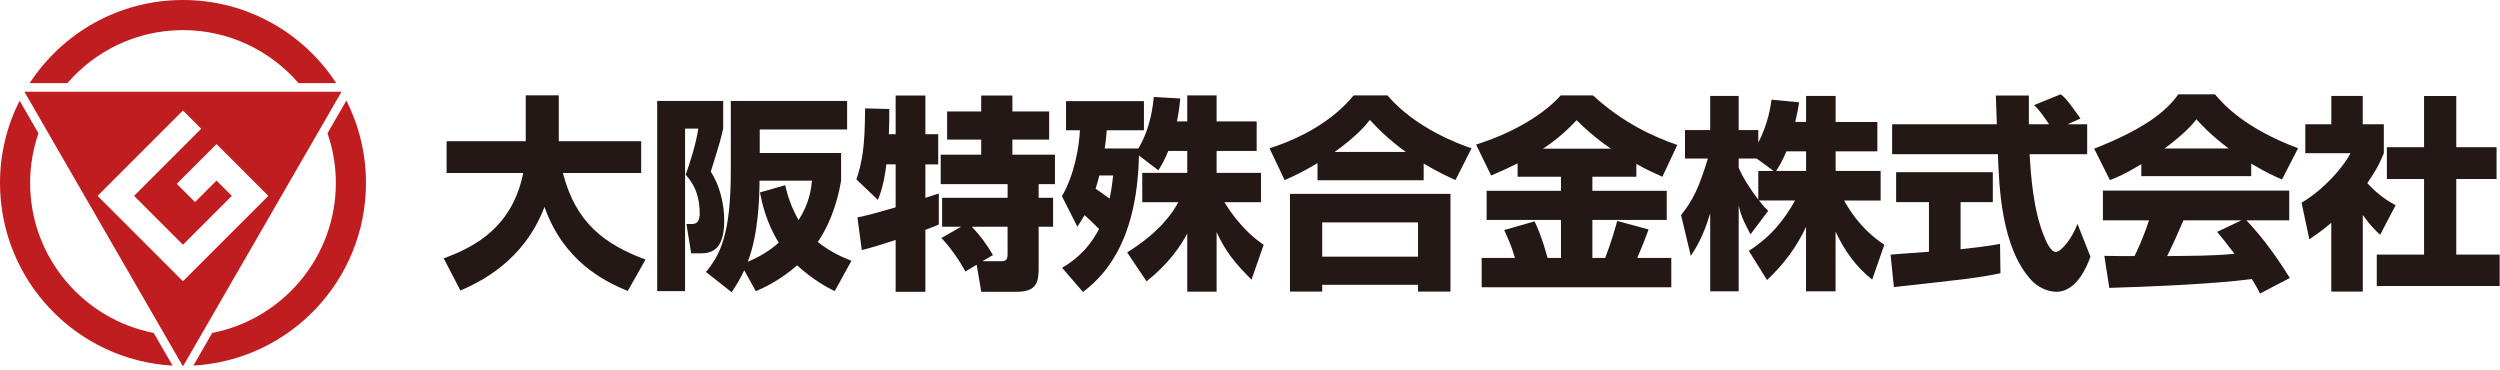 <svg width="581" height="86" viewBox="0 0 581 86" fill="none" xmlns="http://www.w3.org/2000/svg">
<g clip-path="url(#clip0_6332_2690)">
<path d="M103.12 60.04C110.99 57.16 119.11 52.41 121.6 40.21H103.79V32.82H122.18V22.16H129.86V32.82H149.01V40.21H130.82C133.8 51.78 140.47 56.77 150.02 60.32L145.89 67.62C140.03 65.22 130.91 60.47 126.54 48.08C121.74 60.7 111.61 65.5 107 67.52L103.11 60.03L103.12 60.04Z" fill="#231815"/>
<path d="M152.71 23.46H168.07V29.89C167.59 32.1 167.11 33.73 165.19 39.88C167.3 43.14 168.31 47.42 168.31 51.3C168.31 58.88 164.66 58.88 162.36 58.88H160.63L159.53 52.06H160.83C161.98 52.06 162.61 51.34 162.61 49.66C162.61 44.43 160.59 42.08 159.35 40.59C160.12 38.48 161.75 33.63 162.28 29.88H159.21V67.66H152.73V23.46H152.71ZM193.99 67.67C192.17 66.76 189 65.08 185.25 61.67C181.51 64.89 178.43 66.47 175.65 67.67L172.96 62.82C171.9 65.08 171.04 66.37 170.03 67.91L164.08 63.21C167.3 59.23 169.84 54.67 169.84 39.69V23.46H196.87V30.08H176.56V35.55H195.47V41.98C195.04 44.48 193.84 50.67 190.05 56.24C193.12 58.64 195.81 59.79 197.87 60.61L193.98 67.67H193.99ZM182.47 43.04C183 45.25 183.77 47.98 185.59 51.15C188.13 47.21 188.52 43.85 188.71 41.98H176.52C176.47 46.11 176.28 54.36 173.78 60.85C177.86 59.12 180.07 57.2 180.98 56.39C178.05 51.68 177.09 47.12 176.61 44.72L182.47 43.04Z" fill="#231815"/>
<path d="M199.27 50.53C201.62 50.1 206.23 48.75 208.15 48.18V38.19H205.99C205.46 42.8 204.55 45.15 204.02 46.45L199.03 41.7C200.37 37.57 201 34.4 201.05 25.19L206.67 25.33C206.67 27.3 206.67 29.31 206.57 31.19H208.15V22.21H215.06V31.19H218.04V38.2H215.06V45.98C215.54 45.84 217.89 45.07 218.18 44.97V52.17C217.51 52.46 217.12 52.65 215.06 53.42V67.82H208.15V55.77C205.94 56.49 202.15 57.69 200.28 58.12L199.27 50.54V50.53ZM223.37 52.69H218.95V45.97H234.17V42.8H218.62V35.94H228.03V32.44H220.11V25.91H228.03V22.21H235.28V25.91H243.82V32.44H235.28V35.94H245.17V42.8H241.38V45.97H244.74V52.69H241.38V61.95C241.38 65.26 241.19 67.81 236.34 67.81H228.04L226.98 61.52L224.34 63.1C223.38 61.13 220.69 57.2 218.77 55.32L223.38 52.68L223.37 52.69ZM228.31 60.71H232.77C234.16 60.71 234.16 59.85 234.16 58.93V52.69H225.86C227.83 54.8 229.32 56.77 230.76 59.27L228.31 60.71Z" fill="#231815"/>
<path d="M246.79 45.59C249.67 40.74 250.82 34.02 250.97 30.28H247.75V23.51H265.85V30.28H257.21C257.02 32.78 256.87 33.54 256.73 34.5H264.55C267.43 29.75 267.96 24.37 268.15 22.55L274.29 22.89C274.15 24.52 273.95 26.06 273.52 28.22H275.92V22.17H282.74V28.22H292.05V35.08H282.74V40.17H293.06V46.99H284.56C288.35 53.18 292.24 55.92 293.68 56.88L290.85 64.99C287.01 61.15 284.85 58.51 282.74 53.95V67.78H275.92V54.29C274.34 57.22 271.65 61.25 266.46 65.38L261.95 58.66C269.58 53.91 272.51 49.44 273.86 46.99H265.46V40.17H275.92V35.08H271.5C270.64 37.24 269.96 38.39 269.2 39.59L264.69 36.13C264.26 57.59 255.47 64.93 251.68 67.86L246.83 62.24C248.75 61.09 252.59 58.69 255.42 53.21C254.207 51.997 253.087 50.923 252.06 49.99C251.29 51.24 251 51.77 250.38 52.68L246.78 45.57L246.79 45.59ZM255.48 40.79C255.24 41.75 255 42.61 254.62 43.86C255.29 44.34 256.73 45.3 257.88 46.16C258.41 43.47 258.55 42.08 258.7 40.78H255.48V40.79Z" fill="#231815"/>
<path d="M306.17 37.91C302.62 40.07 300.41 41.03 298.54 41.85L295.04 34.46C302.58 32.06 309.83 27.98 314.58 22.17H322.45C328.88 29.75 339.2 33.55 341.99 34.46L338.25 41.85C336.57 41.08 333.98 39.88 330.86 38.01V41.9H306.19V37.92L306.17 37.91ZM299.79 45.06H337.09V67.77H329.55V66.19H307.28V67.77H299.79V45.06ZM307.28 51.68V59.65H329.55V51.68H307.28ZM326.72 35.31C322.54 32.33 319.81 29.45 318.37 27.87C317.17 29.36 315.15 31.76 310.16 35.31H326.72Z" fill="#231815"/>
<path d="M352.68 37.96C350.57 39.02 348.84 39.83 346.54 40.79L343.04 33.59C350 31.43 357.97 27.45 362.72 22.17H370.21C377.22 28.6 384.28 31.77 389.8 33.69L386.34 41.08C384.52 40.26 382.5 39.35 380.29 38.1V41.08H370.07V44.34H387.35V51.11H370.07V59.94H373.05C374.59 55.91 375.4 52.98 375.83 51.35L383.13 53.32C382.55 54.9 382.03 56.39 380.49 59.94H388.41V66.76H344.34V59.94H352.07C351.45 57.83 350.97 56.48 349.57 53.46L356.63 51.44C358.36 54.99 359.37 58.98 359.65 59.94H362.77V51.11H345.49V44.34H362.77V41.08H352.69V37.96H352.68ZM374.38 34.55C370.49 31.91 367.85 29.37 366.41 27.93C364.54 29.9 362.19 32.2 358.59 34.55H374.38Z" fill="#231815"/>
<path d="M419.73 28.35V22.3H426.6V28.35H436.3V35.17H426.6V39.73H437.06V46.6H428.56C432.06 52.79 435.9 55.53 437.92 56.87L435.09 64.98C431.35 62.05 428.56 58.11 426.59 53.84V67.71H419.72V52.73C417.56 57.39 414.44 61.56 410.65 65.07L406.43 58.3C411.95 54.75 414.83 50.72 417.18 46.59H408.78C409.84 47.93 410.27 48.37 410.94 48.99L406.81 54.46C404.79 50.67 404.55 49.71 404.07 47.74V67.71H397.45V49.56C395.82 55.08 394.04 57.82 392.94 59.45L390.68 49.99C393.51 46.44 394.81 43.65 396.92 36.84H391.59V30.22H397.45V22.3H404.07V30.22H408.63V33.15C410.93 28.69 411.51 24.65 411.7 23.16L418.13 23.78C417.94 24.98 417.7 26.18 417.22 28.34H419.72L419.73 28.35ZM412.19 39.73L408.25 36.85H404.07V38.96C404.98 41.17 406.66 43.81 408.63 46.4V39.73H412.18H412.19ZM419.73 39.73V35.17H415.17C414.21 37.47 413.2 39.11 412.77 39.73H419.73Z" fill="#231815"/>
<path d="M439.36 59.17C439.65 59.12 447.42 58.59 448.29 58.5V46.98H440.66V40.02H463.13V46.98H455.64V57.93C461.02 57.35 463.18 56.97 464.81 56.68L464.91 63.5C459.49 64.6 457.18 64.84 440.14 66.72L439.37 59.18L439.36 59.17ZM480.5 28.88H485.06V35.84H471.67C471.96 40.45 472.49 49.04 475.22 55.33C475.51 56.05 476.56 58.55 477.76 58.55C479.06 58.55 481.65 55.24 482.8 52.02L485.82 59.65C485.05 61.81 482.65 67.81 477.9 67.81C475.69 67.81 473.39 66.56 472.09 65.12C465.13 57.54 464.6 43.71 464.31 35.84H439.73V28.88H464.07C464.02 28.11 463.83 22.54 463.83 22.21H471.51V28.88H476.21C474.96 27.06 474 25.62 472.71 24.42L478.9 21.92C479.62 22.45 480.24 22.88 483.51 27.54L480.49 28.88H480.5Z" fill="#231815"/>
<path d="M497.64 38.15C493.85 40.45 492.12 41.17 490.34 41.85L486.69 34.55C498.4 29.94 503.4 25.91 506.23 21.93H514.77C516.83 24.38 521.73 29.8 534.07 34.46L530.33 41.71C528.89 41.09 526.59 40.08 523.18 38.01V40.94H497.64V38.16V38.15ZM525.24 68.2C524.76 67.29 524.23 66.28 523.32 64.84C515.16 65.99 498.84 66.66 490.2 66.9L489.05 59.46C489.29 59.51 495.39 59.51 496.06 59.51C496.44 58.74 498.03 55.53 499.42 51.21H488.72V44.3H532.02V51.21H522.08C524.24 53.56 527.46 57.07 532.16 64.6L525.25 68.2H525.24ZM517.94 34.5C513.76 31.38 511.7 29.08 510.45 27.73C509.3 29.22 507.43 31.23 503.06 34.5H517.94ZM520.92 51.21H507.43C505.7 55.24 505.13 56.49 503.64 59.51C509.31 59.46 514.49 59.46 519.29 58.98C517.27 56.29 516.22 55.04 515.26 53.89L520.92 51.2V51.21Z" fill="#231815"/>
<path d="M549.09 67.77H541.79V51.78C539.82 53.46 538.09 54.66 536.7 55.62L534.88 47.12C540.26 43.9 544.67 38.72 546.26 35.6H535.75V28.88H541.8V22.3H549.1V28.88H554V35.6C553.28 37.38 552.51 39.15 550.16 42.56C552.8 45.44 555.01 46.74 556.74 47.7L553.14 54.57C552.13 53.61 550.84 52.41 549.11 49.96V67.77H549.09ZM563.35 22.31H570.84V34.21H580.2V41.6H570.84V59.17H580.92V66.47H552.36V59.17H563.35V41.6H554.71V34.21H563.35V22.31Z" fill="#231815"/>
<path d="M15.66 19.32C22.18 11.78 31.8 7 42.52 7C53.24 7 62.86 11.78 69.38 19.32H78.14C70.56 7.69 57.44 0 42.52 0C27.6 0 14.48 7.69 6.9 19.32H15.66Z" fill="#C01D20"/>
<path d="M35.73 77.38C19.38 74.2 7 59.78 7 42.52C7 38.48 7.69 34.6 8.94 30.98L4.56 23.39C1.65 29.14 0 35.63 0 42.52C0 65.19 17.75 83.72 40.11 84.97L35.73 77.38Z" fill="#C01D20"/>
<path d="M80.49 23.38L76.11 30.97C77.36 34.59 78.05 38.47 78.05 42.51C78.05 59.77 65.67 74.19 49.32 77.37L44.94 84.96C67.3 83.71 85.05 65.19 85.05 42.51C85.05 35.62 83.4 29.13 80.5 23.37L80.49 23.38Z" fill="#C01D20"/>
<path d="M5.67 21.32L42.52 85.15L79.37 21.32H5.67ZM22.68 45.52L42.52 25.68L46.76 29.92L31.16 45.52L42.52 56.88L53.88 45.52L50.32 41.96L45.32 46.96L41.08 42.72L50.32 33.48L54.56 37.72L62.36 45.52L42.52 65.36L22.68 45.52Z" fill="#C01D20"/>
</g>
<defs>
<clipPath id="clip0_6332_2690">
<rect width="580.92" height="85.14" fill="white"/>
</clipPath>
</defs>
</svg>
